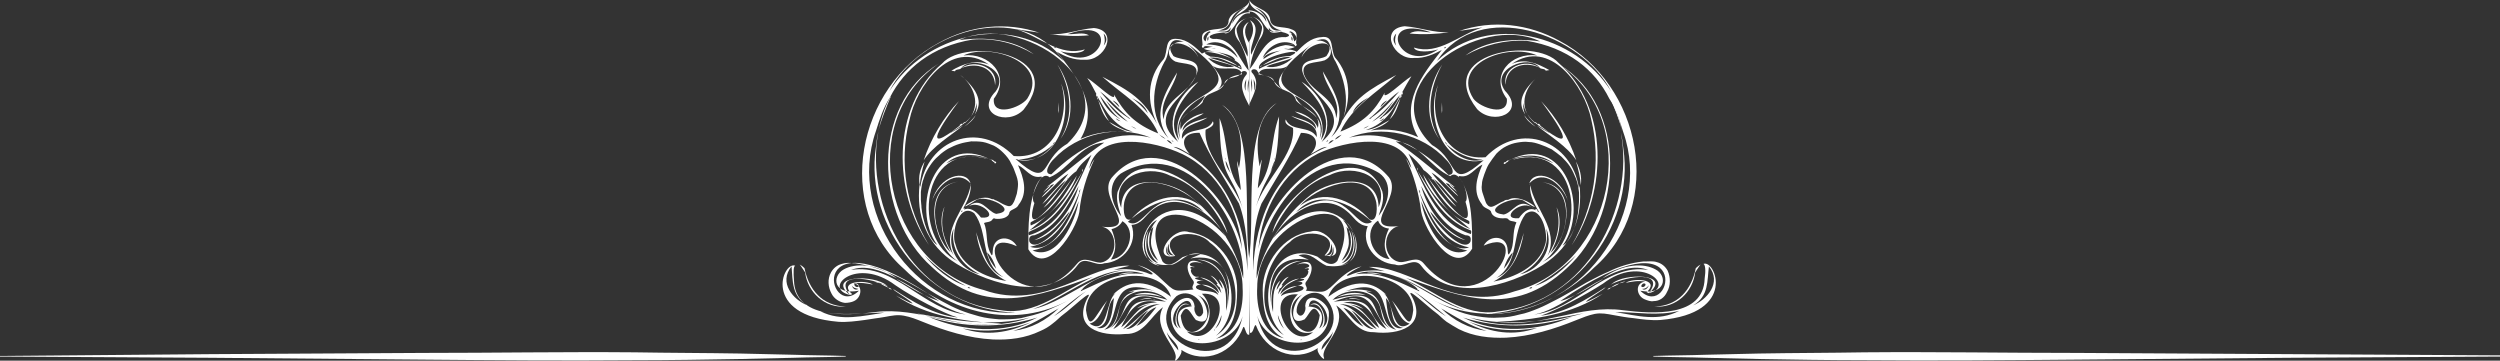 <?xml version="1.0" encoding="UTF-8"?> <svg xmlns="http://www.w3.org/2000/svg" viewBox="0 0 402 58" fill="none"><rect x="0" y="0" width="402" height="58" fill="#333333" stroke="none"/><g clip-path="url(#clip0_153_303)"><path d="M136.001 49.294C132.194 49.196 130.047 46.55 129.363 43.119C129.07 42.825 128.778 42.629 128.582 42.531C128.777 42.727 129.07 43.217 129.461 43.806C129.851 46.942 132.584 49.589 136.001 49.295V49.294Z" fill="white"></path><path d="M149.815 32.441C150.596 29.892 153.817 26.952 156.062 29.5C155.379 27.148 150.986 28.128 149.815 32.441Z" fill="white"></path><path d="M144.232 44.886L144.33 44.983C145.697 45.768 147.161 46.748 148.626 47.434C147.161 46.552 145.697 45.572 144.232 44.886Z" fill="white"></path><path d="M179.833 44.191C180.712 43.996 181.492 43.996 182.371 43.897C181.59 43.702 180.418 43.897 179.833 44.191Z" fill="white"></path><path d="M186.983 47.826C185.617 47.041 183.762 46.846 182.395 47.434C183.957 47.237 185.519 47.336 186.983 47.826Z" fill="white"></path><path d="M146.242 19.302C147.316 14.009 152.782 6.071 159.03 10.384C156.882 9.501 154.833 10.286 152.977 11.364C153.172 11.364 153.368 11.462 153.563 11.462C153.661 11.07 154.345 11.266 154.539 10.972C157.077 9.894 159.909 10.874 160.006 13.716C160.592 10.873 156.785 9.403 154.539 10.972C156.297 8.718 162.642 11.167 160.104 14.696C156.687 18.224 161.959 20.38 164.594 17.636C171.818 8.521 155.223 5.973 151.513 10.188C143.216 17.245 143.607 30.967 149.366 39.395C145.754 33.416 144.484 26.163 146.242 19.302ZM165.18 15.872C164.106 17.342 159.518 18.91 159.81 15.872C162.642 12.148 159.029 8.423 154.929 8.914C159.322 6.855 168.888 10.089 165.179 15.872H165.18Z" fill="white"></path><path d="M141.548 45.571C141.254 45.375 140.962 45.276 140.571 45.276C140.864 45.374 141.157 45.473 141.548 45.571C141.938 45.865 142.427 46.061 142.817 46.257C143.012 46.452 143.208 46.551 143.403 46.551C143.208 46.355 143.012 46.257 142.817 46.257C142.524 45.864 142.036 45.669 141.548 45.571Z" fill="white"></path><path d="M200.987 42.139C199.718 35.767 202.159 20.282 196.497 16.851C199.718 19.302 199.913 23.32 199.23 27.044C198.351 23.516 199.523 29.397 199.523 30.573C196.887 27.044 197.571 22.83 196.106 19.007C196.203 29.396 197.864 26.946 199.815 33.513C198.448 29.2 193.47 25.182 193.86 20.869C194.348 20.575 195.422 20.281 195.031 19.497C194.153 21.457 191.126 20.379 190.053 22.339C189.858 19.987 192.591 19.987 194.153 18.909C192.688 19.399 190.931 19.693 190.15 21.065C190.248 19.399 192.493 19.006 193.567 18.222C192.2 18.418 190.346 19.497 189.858 20.868C189.272 18.32 192.201 17.83 193.372 16.457C193.763 14.595 196.301 15.085 196.887 13.419C197.18 12.243 198.839 12.733 199.522 11.851C199.717 11.066 200.987 11.459 200.304 12.145C199.034 13.713 200.108 15.478 200.889 17.046C200.889 17.046 200.889 9.891 200.889 6.951C200.107 5.775 199.913 4.598 200.792 3.52C198.644 4.795 200.986 7.244 200.596 9.107C200.108 8.029 198.839 6.068 198.839 4.598C199.23 3.716 199.815 3.128 200.498 2.932C199.034 3.325 197.667 4.795 199.327 6.755C200.108 8.225 200.597 9.696 200.792 11.362C199.23 9.597 198.351 5.971 195.032 6.265C193.274 5.775 196.399 4.99 197.082 5.383C198.644 5.187 199.035 1.854 200.987 2.149C200.987 2.051 200.987 1.953 200.987 1.953C199.816 1.953 198.644 2.541 198.156 3.816C198.254 1.953 200.889 2.051 200.889 0.287C200.206 1.66 198.058 1.66 197.57 3.228C197.57 5.09 195.422 4.404 194.153 4.992C192.883 5.385 193.371 6.267 193.371 7.246C193.176 7.442 193.274 7.638 193.469 7.736C193.663 7.344 193.762 7.344 195.03 7.541C194.542 7.541 194.054 7.736 193.566 7.835C194.64 8.423 198.447 8.423 198.642 9.795C197.178 8.815 194.933 7.639 193.273 8.62C192.199 7.542 190.929 6.366 189.368 6.267C187.123 5.973 187.903 8.227 187.123 9.501C184.39 12.539 184.39 16.459 186.049 19.89C183.804 15.969 181.852 14.695 177.264 12.343C180.387 15.185 184.487 17.341 186.245 21.458C182.536 19.988 180.778 18.125 179.119 15.185C179.607 16.754 176.287 13.421 174.823 12.539C175.409 13.324 175.799 14.205 176.287 15.088C176.19 15.283 176.287 15.48 176.385 15.578C176.385 15.773 176.482 15.97 176.58 16.068C176.97 17.244 177.361 18.616 178.337 19.498C177.654 18.42 177.166 17.146 176.58 16.068C176.58 15.872 176.482 15.676 176.385 15.578V15.382C177.752 17.833 179.118 20.283 182.144 21.164C180.777 21.164 179.508 20.184 178.337 19.596C179.215 20.479 180.289 20.772 181.363 21.262C178.727 20.968 176.189 21.262 173.748 22.34C176.872 17.047 173.163 12.343 169.941 8.325C171.112 9.011 172.674 9.698 174.334 9.6C177.654 9.894 179.996 4.895 175.896 4.503C173.455 4.699 171.21 5.679 168.769 5.483C170.82 5.778 172.967 5.876 175.115 5.679C174.139 5.091 172.87 5.581 171.698 5.483C180.777 2.249 176.872 12.442 170.527 8.227C171.601 8.62 174.042 8.717 174.432 7.933C170.527 9.207 167.209 5.875 163.401 4.699C164.768 4.895 166.036 5.091 167.306 5.287C167.209 5.287 167.209 5.287 167.209 5.287C161.742 3.424 155.982 4.111 151.004 6.855C137.825 13.912 133.92 33.22 145.44 43.315C152.565 50.371 163.206 53.213 172.285 48.019C170.918 48.803 169.453 49.489 167.989 50.077C166.72 50.567 165.451 50.861 164.181 51.155C163.01 51.35 161.838 51.35 160.667 51.35C159.594 51.253 158.52 51.155 157.446 50.861C156.372 50.566 155.396 50.273 154.42 49.88C153.444 49.488 152.467 48.998 151.589 48.508C150.709 48.018 149.733 47.528 148.757 46.94C147.781 46.352 146.902 45.862 146.024 45.372C145.145 44.882 144.169 44.392 143.193 43.999C141.435 43.215 139.483 42.627 137.531 42.333C137.434 42.333 137.336 42.333 137.238 42.333C136.652 42.236 135.968 42.236 135.382 42.431C134.601 42.627 134.016 43.117 133.625 43.803C133.039 44.882 133.137 46.156 133.722 47.234C134.113 48.019 134.992 48.607 135.87 48.705C136.358 48.705 136.944 48.607 137.334 48.41C138.604 47.822 138.798 45.764 137.237 45.567C138.31 45.372 139.287 45.567 140.36 45.763C139.287 44.978 134.893 45.175 136.846 47.136C137.237 47.331 136.944 47.331 136.651 47.43C133.918 43.803 139.97 44.587 142.801 46.057L142.508 45.862C140.75 44.196 132.746 44.196 136.65 47.43C132.16 46.352 137.724 41.157 143.971 45.862C146.803 47.822 151.878 50.468 154.026 51.056C150.024 50.566 146.803 48.508 143.582 46.45C143.679 46.547 143.776 46.645 143.875 46.744C146.706 48.607 148.463 49.88 144.07 47.529C148.951 50.861 155.198 51.743 161.056 52.037C154.125 53.115 147.682 49.293 140.751 50.175C136.163 50.763 127.866 51.35 127.67 45.078C127.573 43.803 127.573 42.824 127.865 42.725C125.912 41.941 122.3 50.664 134.795 51.743C136.162 51.841 137.626 51.645 139.091 51.449C140.165 51.253 141.238 51.154 142.312 50.958C143.386 50.763 144.264 50.566 145.338 50.763C146.412 50.958 147.388 51.35 148.364 51.743C151.976 53.213 155.783 54.389 159.688 54.586C162.323 54.684 164.862 54.39 167.302 53.213C167.985 52.919 168.669 52.527 169.255 52.037C169.938 51.547 170.426 50.959 171.11 50.469C171.989 49.881 176.186 45.863 174.819 48.019C172.476 52.723 176.869 54.096 180.969 53.703C183.995 53.801 184.972 50.861 187.022 49.39C185.069 52.919 189.755 56.055 188.974 57.819C188.779 58.505 190.244 56.936 189.951 56.251C193.758 58.799 198.444 56.643 199.908 52.624C200.201 52.232 200.299 54.094 200.884 53.8L200.982 42.135L200.987 42.139ZM196.985 25.378C197.082 25.477 196.985 25.574 196.985 25.771C196.985 25.575 196.985 25.477 196.985 25.378ZM197.082 25.869C197.473 26.456 197.571 27.339 197.961 27.927C197.473 27.339 197.082 26.555 197.082 25.869ZM200.304 14.598C200.01 14.01 200.108 13.323 200.401 12.735C200.401 13.323 200.206 14.009 200.304 14.598ZM200.792 12.735C200.889 13.421 200.694 14.107 200.694 14.891C200.596 14.107 200.597 13.421 200.792 12.735ZM182.048 15.773C183.122 16.361 184.099 16.949 184.587 18.224C183.806 17.244 182.927 16.459 182.048 15.773ZM177.46 7.345C177.754 6.659 177.655 6.07 177.46 5.385C178.046 5.973 178.046 6.659 177.46 7.345ZM137.632 45.569C138.023 45.569 138.315 46.157 137.827 46.157C137.436 46.157 137.144 45.569 137.632 45.569ZM136.949 45.864C137.144 46.256 137.535 46.354 138.023 46.452C137.535 46.745 137.144 46.452 136.949 45.864ZM136.851 43.413C138.999 42.531 141.636 43.413 144.27 44.786C140.756 42.237 137.436 42.335 135.679 43.315C133.727 44.393 133.922 47.529 138.12 46.746C132.946 51.843 129.042 33.122 151.006 48.412C150.127 48.117 149.346 47.824 148.662 47.432C151.006 48.902 153.348 50.176 155.3 50.568C148.564 49.882 143.781 42.237 136.85 43.413H136.851ZM127.285 42.825C127.48 45.178 127.285 47.628 129.823 49.098C127.578 48.215 125.137 45.471 127.285 42.825ZM131.97 50.078C135.387 50.862 138.901 50.273 142.22 50.273C138.803 50.764 135.29 51.744 131.97 50.078ZM189.761 22.242C188.492 19.302 191.226 16.656 193.764 15.381C192.495 18.322 188.785 17.832 189.761 22.242ZM199.719 11.951C196.79 12.344 197.669 13.226 195.814 14.402C197.278 13.127 195.814 11.756 195.032 10.579C196.301 11.657 199.327 10.187 199.718 11.951H199.719ZM194.252 9.305C195.619 9.893 197.083 10.09 198.449 10.678C197.082 11.07 195.13 10.384 194.252 9.305ZM200.304 1.17C196.985 3.131 198.743 5.189 196.008 4.895C198.644 4.307 197.082 2.346 200.304 1.17ZM197.864 4.404C197.961 5.679 196.399 5.09 195.619 5.09C196.497 4.992 197.473 5.385 197.864 4.404ZM194.642 5.189C194.447 5.287 194.348 5.385 194.251 5.483C194.251 5.483 194.251 5.483 194.348 5.483C194.055 5.778 194.055 5.876 193.86 6.659C192.786 5.973 194.641 4.601 194.641 5.189H194.642ZM194.154 6.561C194.154 6.267 194.056 6.071 194.348 5.876C194.251 6.071 194.446 6.366 194.154 6.561ZM194.739 7.737H195.52C195.227 7.835 195.032 7.737 194.739 7.737ZM193.958 7.149C195.91 6.071 198.351 7.639 199.034 9.305C197.667 7.737 196.007 7.149 193.958 7.149ZM199.619 11.168C197.96 10.286 196.3 9.795 194.543 9.305C196.007 9.011 197.667 10.09 199.034 10.58C199.131 10.776 199.327 10.874 199.522 10.874C199.424 10.679 199.229 10.58 199.034 10.58C197.764 9.698 196.202 9.11 194.641 9.11C190.93 7.345 200.107 9.012 199.619 11.168H199.619ZM189.565 22.537C187.32 19.106 190.346 15.579 192.688 13.128C189.662 14.991 187.124 19.597 189.467 22.831C183.903 18.028 191.517 15.481 192.591 11.364C192.786 9.306 189.955 9.796 188.685 9.012C186.636 6.071 191.418 6.464 192.688 9.207C192.298 8.227 191.614 7.639 190.833 6.954C204.109 16.755 187.025 13.226 189.564 22.537H189.565ZM188.393 22.537C188.588 22.635 188.588 22.733 188.784 22.831C188.492 22.733 188.492 22.733 188.393 22.537ZM188.491 23.125C188.1 23.027 187.905 22.83 187.612 22.537C188.1 22.537 188.295 22.929 188.491 23.125ZM187.221 9.991C188.295 8.521 187.514 5.482 190.345 6.757C188.295 6.365 186.928 8.815 188.978 9.893C190.345 10.383 192.981 9.991 192.298 12.147C191.321 14.891 187.319 15.871 187.124 19.204C186.245 16.361 188.783 14.205 189.271 11.657C187.221 15.088 185.171 18.518 187.904 22.242C184.682 18.812 185.17 13.813 187.22 9.991H187.221ZM187.416 22.34C186.928 22.145 186.635 21.85 186.342 21.556C186.636 21.85 187.025 21.948 187.416 22.34ZM190.15 24.791C196.007 27.634 199.229 34.004 199.717 40.081C198.35 31.75 186.441 19.498 178.729 28.613C176.288 31.848 183.708 37.141 177.167 36.454C179.9 36.944 179.9 41.747 176.972 42.236C175.703 42.236 174.239 41.06 173.165 42.432C163.891 53.508 154.715 35.669 163.5 39.589C162.621 37.923 160.083 37.825 159.693 39.884C159.595 40.178 159.693 41.648 159.302 40.766C158.423 39.198 158.911 37.433 158.228 35.865C158.619 35.669 159.302 35.767 159.595 35.277C159.693 35.082 159.888 35.082 160.083 35.179C160.865 35.277 162.231 35.082 162.328 34.102C162.621 33.611 163.5 33.611 163.793 32.926C165.355 30.965 164.574 28.515 163.695 26.555C164.965 27.142 165.745 28.71 167.307 28.417C167.795 28.319 167.307 28.809 167.209 28.907C165.257 32.043 165.355 36.552 165.355 40.081C168.186 44.785 173.066 37.042 173.554 34.102C173.848 31.063 174.726 28.319 175.995 25.574C175.604 26.064 175.41 26.652 175.116 27.142C176.482 20.87 185.659 22.634 190.149 24.791H190.15ZM181.853 35.277C180.486 35.767 180.583 32.925 180.876 32.141C182.536 26.848 190.638 30.181 193.079 33.121C189.271 30.181 184.586 32.141 181.853 35.277ZM193.567 34.102C185.464 28.417 184.196 37.532 181.364 35.669C184.781 32.631 189.955 30.182 193.567 34.102ZM178.631 41.746C179.705 40.081 179.413 38.512 178.729 36.846C179.51 36.65 180.096 36.258 180.487 35.571C182.926 37.041 181.463 41.452 178.631 41.745V41.746ZM152.177 26.26C151.298 26.652 151.494 26.946 152.177 26.26C154.129 24.495 157.058 24.692 159.4 25.672C159.498 25.868 159.694 25.966 159.791 26.064C159.888 26.064 159.888 26.064 159.888 26.064C159.888 26.26 159.888 26.26 160.083 26.26C160.377 26.162 159.986 25.868 159.888 25.965C159.888 25.868 159.498 25.573 159.303 25.671C150.42 21.065 146.319 33.414 150.712 39.393C149.345 38.608 148.369 35.374 148.174 33.414C148.174 32.924 148.077 32.532 148.077 32.139C148.077 31.747 148.077 31.257 148.077 30.864C148.174 30.08 148.272 29.297 148.565 28.611C148.76 27.925 149.15 27.238 149.541 26.651C149.932 26.062 150.322 25.573 150.908 25.082C151.396 24.592 151.982 24.2 152.47 23.906C153.055 23.612 153.641 23.319 154.325 23.122C154.911 22.926 155.595 22.828 156.18 22.73C156.766 22.73 157.45 22.73 158.035 22.828C158.621 22.925 159.305 23.22 159.793 23.415C160.379 23.71 160.867 24.101 161.355 24.591C161.843 25.081 162.331 25.669 162.624 26.356C162.917 26.846 163.113 27.336 163.307 27.924C163.502 28.414 163.698 29.002 163.698 29.59C163.698 30.08 163.601 30.668 163.503 31.158C163.406 31.453 163.308 31.746 163.21 32.041C163.113 32.335 163.015 32.531 162.819 32.825C162.526 33.217 162.233 33.217 161.745 33.021C161.16 32.825 160.672 32.433 160.184 32.236C160.086 32.236 159.891 32.138 159.793 32.041C159.696 32.041 159.5 32.041 159.305 31.942C157.06 30.962 152.862 34.883 156.864 32.237C158.426 31.061 164.088 33.903 160.184 34.393C158.719 34.001 157.743 31.453 155.693 33.217C157.548 31.943 160.965 35.276 157.743 34.982C156.864 33.806 155.888 33.316 155.01 33.707C155.107 33.609 155.107 33.609 155.107 33.512C154.912 33.414 154.619 33.707 154.717 33.904H154.814C154.717 34.002 154.619 34.099 154.521 34.099C155.791 32.139 156.18 30.669 156.083 29.689C155.595 33.413 151.202 36.843 153.35 41.058C151.69 38.607 151.006 36.059 151.885 33.217C151.006 35.08 151.3 37.922 152.862 40.568C149.835 37.824 148.762 29.982 154.131 29.199C147.884 29.983 150.129 39.587 154.034 42.038C146.517 38.412 147.981 22.435 158.817 25.573C156.669 24.79 154.131 25.181 152.179 26.259L152.177 26.26ZM153.348 36.748C152.762 39.981 154.715 42.727 157.545 44.098C154.323 43.411 151.981 39.785 153.348 36.748ZM153.64 39.296C152.859 37.531 154.226 32.434 156.667 34.297C159.01 37.433 157.545 42.236 161.352 44.588C158.52 43.412 157.838 39.884 156.959 37.336C157.447 40.472 158.716 43.707 161.84 45.176C158.522 44.686 154.519 42.824 153.64 39.295V39.296ZM158.716 40.571C159.498 41.355 159.887 42.236 160.181 43.217C159.497 42.432 159.009 41.648 158.716 40.571ZM168.673 29.887L168.868 29.79C168.477 30.182 167.989 30.574 167.697 31.064C168.088 30.574 168.77 30.279 168.966 29.79C170.528 29.005 167.893 30.965 167.502 31.75C169.064 30.574 170.137 28.907 171.798 27.927C170.626 29.692 168.869 31.063 167.6 32.828C168.967 31.75 170.041 29.887 171.408 29.005C170.334 30.573 168.967 31.945 167.796 33.416C169.846 31.945 171.213 28.712 173.068 27.535C173.654 26.456 174.532 25.77 175.509 24.889C173.166 29.593 171.213 36.16 165.454 37.825C165.356 37.336 165.356 37.336 165.747 37.14C169.945 35.474 172.19 31.358 174.044 27.633C174.044 27.535 174.142 27.338 174.142 27.142C173.947 27.437 173.947 27.437 174.044 27.633C171.897 31.063 169.847 35.375 165.551 37.041C168.284 34.688 171.798 32.14 173.166 28.221C171.213 31.259 169.358 34.787 165.747 36.258C165.65 35.767 165.65 35.767 166.04 35.572C168.872 34.102 170.824 31.259 172.386 28.71C170.922 30.769 164.284 39.589 166.333 32.631C165.455 31.945 167.213 27.142 168.774 28.515C171.898 27.24 173.753 23.124 177.56 22.928C174.339 25.084 171.41 27.731 168.286 30.083C167.894 30.279 168.48 29.986 168.675 29.887H168.673ZM171.797 28.515C171.699 28.613 171.602 28.71 171.602 28.809C171.505 28.712 171.699 28.613 171.797 28.515ZM165.647 39.688C170.137 38.806 171.993 34.592 173.554 30.965C173.456 30.77 173.554 30.671 173.748 30.377C172.968 33.71 169.746 41.06 165.646 39.688H165.647ZM173.456 32.338C172.968 35.474 170.039 42.041 166.037 40.276C170.235 39.492 172.09 35.767 173.456 32.338ZM171.992 34.004C171.504 35.669 166.818 40.865 165.548 38.904C165.353 38.219 165.646 37.827 166.33 37.827C169.942 36.552 171.797 32.925 173.456 29.888C172.48 33.514 169.942 37.043 166.33 38.611C169.064 38.023 170.723 35.377 171.992 34.005V34.004ZM179.997 17.244L178.923 16.166C179.314 16.264 179.899 16.754 179.997 17.244ZM179.411 19.007L180.192 19.498C179.802 19.4 179.607 19.302 179.411 19.007ZM179.704 18.91C178.337 18.027 177.459 16.754 176.873 15.381C177.947 16.656 178.826 18.224 180.192 19.204C179.998 19.106 179.802 19.007 179.704 18.91ZM177.849 16.165C178.923 17.341 180.094 18.517 181.363 19.595C179.802 18.713 178.728 17.537 177.849 16.165ZM181.363 18.91C179.606 17.832 178.24 16.264 176.873 14.695C178.631 15.97 179.997 17.832 181.754 19.106C181.56 19.106 181.462 19.008 181.363 18.911V18.91ZM181.852 20.282C182.145 20.38 182.437 20.478 182.731 20.772C182.437 20.576 182.145 20.478 181.852 20.282ZM185.073 22.145C178.727 20.576 173.261 23.909 169.063 28.026C167.599 28.026 168.868 26.065 169.453 25.575C173.261 21.459 179.802 19.989 185.073 22.145ZM169.844 7.737C169.649 7.737 169.551 7.639 169.453 7.542C169.649 7.542 169.747 7.639 169.844 7.737ZM171.015 9.795C162.62 1.857 148.661 5.581 142.999 14.696C147.684 5.386 164.084 -0.397 171.015 9.795ZM166.134 49.685C171.796 47.725 176.97 42.335 183.315 43.609C181.851 43.217 180.484 43.217 179.118 43.413C179.997 43.119 180.875 42.923 181.656 42.727C175.31 42.433 167.892 50.078 158.227 46.648C142.316 42.532 137.434 19.402 151.004 10.189C139.875 16.951 140.656 34.789 149.833 42.924C158.52 51.059 166.916 47.628 175.799 44.492C171.015 46.648 166.428 50.863 160.961 49.883C146.612 48.315 138.997 33.221 141.242 21.166C141.047 21.951 140.949 22.734 140.851 23.617C138.899 36.554 149.442 49.883 163.304 50.276C148.075 50.961 135.97 34.986 140.851 21.068C141.437 19.206 142.023 17.344 143.096 15.677C145.44 11.071 149.832 7.445 156.372 6.367C159.887 6.072 163.303 6.955 166.232 8.719C162.912 6.269 158.226 5.877 154.224 6.465C164.083 1.761 181.46 13.718 171.6 23.128C167.012 25.774 169.159 30.674 163.303 25.578C170.038 27.048 172.674 18.325 170.624 13.425C172.283 18.619 169.452 25.676 163.01 25.088C157.347 19.306 149.148 22.442 147.976 30.087C147.976 29.891 147.878 29.792 147.878 29.596C147.292 34.498 148.855 39.398 153.833 42.436C159.398 45.867 168.867 48.611 173.358 42.534C174.431 41.063 176.189 42.926 177.555 42.338C180.679 42.142 183.022 39.104 181.948 36.163C183.607 36.066 184.193 34.595 185.365 33.713C189.562 30.38 195.03 34.399 197.177 38.124C186.145 25.677 178.141 44.005 188.586 42.535C190.148 41.947 191.125 40.281 193.077 40.869C187.219 43.417 199.13 37.145 197.47 49.102C197.861 45.867 196.299 41.653 192.491 41.751C196.591 42.143 198.056 46.455 197.177 49.984C197.079 48.219 197.47 46.26 196.006 44.887C196.201 45.377 196.591 45.867 196.591 46.455C196.103 45.671 195.518 44.593 194.639 44.299C195.127 44.691 195.518 45.084 195.81 45.672C195.713 45.672 195.713 45.672 195.615 45.672C195.81 45.867 195.81 46.064 196.103 46.162C196.201 46.456 196.298 46.75 196.397 47.142C195.615 45.867 194.541 44.789 192.98 44.594C194.151 45.084 195.811 45.77 196.006 47.142C195.224 46.358 194.444 45.77 193.273 45.77C194.151 46.162 195.616 46.455 195.908 47.435C194.932 46.553 193.565 47.043 192.491 46.455C191.906 45.965 192.882 45.671 193.273 45.77C191.906 45.574 192.394 44.985 193.566 45.182C190.442 44.594 193.663 44.594 192.59 44.496C191.808 44.691 191.125 43.32 191.711 43.221C191.418 43.319 191.223 42.927 191.613 42.927C191.808 42.927 192.004 43.025 192.101 42.927C190.442 42.731 191.711 41.652 193.469 42.437C190.637 40.869 190.345 43.221 191.907 45.181C192.2 45.671 191.418 46.063 191.907 46.553C188.587 46.847 189.075 47.043 186.635 44.788C185.464 43.612 184.194 42.926 182.925 42.633C184.292 43.123 186.147 44.298 184.976 44.103C178.337 41.163 172.48 48.318 166.135 49.69L166.134 49.685ZM156.079 46.353C155.884 46.353 155.688 46.353 155.591 46.255C155.786 46.059 155.884 46.255 156.079 46.353ZM155.298 45.961C152.76 45.176 150.221 43.02 148.66 41.059C150.612 43.02 152.76 44.686 155.298 45.961ZM163.595 25.672C165.84 25.574 167.792 24.692 169.354 23.222C169.354 23.026 169.452 22.927 169.648 22.829C168.476 24.692 166.036 26.358 163.595 25.672ZM195.224 53.115C195.712 52.429 196.2 51.547 196.394 50.665C196.492 51.35 196.004 52.429 195.321 52.919C195.418 53.017 195.321 53.213 195.224 53.115ZM190.83 53.311C194.735 54.291 195.516 49.39 193.271 47.234C199.127 46.842 194.833 56.742 190.83 53.311ZM192.88 54.586C192.783 54.684 192.685 54.586 192.685 54.586C192.685 54.488 192.88 54.586 192.88 54.586ZM191.611 49.292C189.756 49.292 188.779 50.567 189.853 52.821C188.291 51.743 189.658 47.724 191.611 49.292ZM189.463 52.821C186.828 51.056 191.318 46.352 191.611 49.39C189.854 47.332 188.194 51.449 189.463 52.821ZM189.854 50.763C190.83 48.41 191.416 50.468 192.294 51.449C195.224 52.821 194.15 48.312 192.588 47.43C197.566 49.782 190.635 57.328 189.854 50.763ZM187.901 39.197C187.999 39.883 187.901 40.667 188.78 41.059C187.609 41.157 187.609 39.981 187.901 39.197ZM188.195 41.157C187.512 40.962 187.413 40.569 187.609 39.589C187.707 40.275 187.609 40.765 188.195 41.157ZM188.976 41.157C185.755 37.629 192.296 36.453 194.541 39.002C199.031 42.236 200.593 50.763 195.517 53.997C200.495 49.782 197.762 38.315 190.147 41.353C189.268 42.039 187.902 43.216 186.926 42.039C181.069 28.905 199.811 34.688 199.811 46.253C200.006 49.389 199.129 53.603 195.516 54.486C198.542 53.016 198.933 49.585 198.933 46.645C199.03 42.529 195.613 37.825 191.221 37.334C188.389 36.257 184.875 42.039 188.976 41.157ZM186.242 41.942C184.583 40.766 184.583 38.708 185.071 36.943L185.462 36.453C184.974 38.904 184.681 39.394 186.243 41.942H186.242ZM185.071 36.943C183.997 38.609 184.68 41.059 186.242 42.334C183.997 41.648 184.095 38.806 184.68 37.041C183.607 39.002 183.997 41.844 186.438 42.725C182.923 42.236 183.412 36.649 186.047 35.375C185.656 35.865 185.266 36.355 185.071 36.943ZM147.292 50.37C153.442 51.546 159.398 52.624 165.645 51.056C159.593 53.212 153.248 51.938 147.292 50.37ZM166.817 51.056C161.447 53.8 154.81 53.31 149.344 50.958C155.103 52.723 161.058 52.821 166.817 51.056ZM154.81 52.82C158.617 53.506 162.228 53.114 165.743 51.84C162.228 53.507 158.616 54.094 154.81 52.82ZM162.912 53.212C165.548 52.428 167.891 50.958 170.233 49.586C168.183 51.546 165.84 52.82 162.912 53.212ZM169.452 50.859C171.112 49.487 172.772 48.017 174.626 46.841C172.869 48.115 171.405 49.684 169.452 50.859ZM173.748 46.841C173.748 46.841 173.846 46.743 173.846 46.645C173.943 46.547 174.041 46.547 174.139 46.45H174.042C175.897 44.489 181.07 42.824 183.999 44.097C180.289 43.509 176.97 45.371 173.749 46.841H173.748ZM174.627 49.879C174.725 43.803 186.635 42.234 188.294 47.723C183.803 44.293 180.875 45.469 178.923 47.429C179.02 47.331 179.216 47.233 179.411 47.135C177.752 48.212 178.24 54.093 175.214 52.035C176.775 51.643 177.166 49.782 178.045 48.311C175.995 50.859 175.214 53.605 174.628 49.879H174.627ZM176.384 52.722C178.727 52.232 177.654 49.291 179.117 47.919C178.922 49.389 178.825 53.31 176.384 52.722ZM185.755 46.841C184.291 46.351 182.923 46.449 181.459 46.939C181.752 46.939 182.826 46.645 182.045 47.037C179.018 47.919 180.58 52.428 177.554 53.016C180.483 51.153 177.847 43.998 185.754 46.84L185.755 46.841ZM179.996 49.585C180.777 46.252 185.56 46.056 187.708 48.212C178.825 45.664 182.435 50.663 178.238 52.917C179.507 52.231 179.702 50.858 179.996 49.584V49.585ZM182.827 49.585C183.51 49.291 184.194 48.997 184.975 48.899C182.73 49.389 181.948 51.545 180.289 52.623C181.363 50.271 182.924 47.722 186.048 48.605C184.877 48.703 183.705 48.899 182.827 49.585ZM182.73 52.428C183.706 51.35 184.389 49.879 185.951 49.389C184.975 50.565 184.194 51.84 182.73 52.428ZM181.07 52.918C182.535 52.133 183.218 50.664 184.682 49.879C183.803 50.762 182.73 52.918 181.07 52.918ZM180.582 52.918C182.144 51.055 183.706 48.899 186.537 48.899C183.999 49.389 182.828 51.84 180.582 52.918ZM179.02 52.918C181.656 49.194 181.461 46.056 187.513 48.507C179.802 47.527 183.023 50.761 179.02 52.918ZM187.611 53.408C188.099 54.486 189.466 55.172 189.466 56.348C188.685 55.368 187.904 54.486 187.611 53.408ZM189.173 47.626C191.125 46.253 193.566 48.214 193.469 50.272C192.883 51.742 191.809 50.272 192.101 49.291C191.808 46.547 188.49 48.409 188.294 50.272C187.903 57.034 198.251 56.446 199.813 50.859C197.47 61.934 182.632 54.191 189.173 47.624V47.626ZM199.911 44.783C198.641 39.589 195.42 34.59 191.125 31.356C187.806 28.905 180.387 27.631 180.29 33.414C178.337 28.611 184.195 26.259 188.099 28.22C192.59 29.788 195.42 33.513 197.373 37.53C195.908 31.258 183.218 21.653 179.703 30.866C179.41 32.238 179.898 33.512 180.289 34.786C178.727 32.924 177.848 29.69 180.191 27.925C190.735 21.555 200.302 35.571 199.911 44.784V44.783ZM188.685 23.613C189.564 23.613 190.54 24.398 191.32 24.789C189.661 23.024 190.246 21.26 192.882 21.358C194.541 25.181 197.079 29.003 199.228 32.727C200.497 36.158 200.595 39.882 200.595 43.508C200.107 35.275 196.886 27.042 188.685 23.612L188.685 23.613Z" fill="white"></path><path d="M183.219 48.221C183.902 48.123 184.586 47.926 185.269 48.123H185.854C185.561 48.025 185.464 48.123 185.269 48.123C184.78 47.731 183.804 48.025 183.219 48.221Z" fill="white"></path><path d="M147.9 29.792C147.997 28.517 148.291 27.243 148.681 25.969C147.998 27.047 147.607 28.321 147.9 29.792Z" fill="white"></path><path d="M143.067 15.776C142.188 17.442 141.602 19.304 141.212 21.167C141.7 19.207 142.482 17.344 143.262 15.482C143.165 15.58 143.067 15.678 143.067 15.777V15.776Z" fill="white"></path><path d="M155.031 20.377C155.813 19.887 156.496 19.299 156.886 18.515C156.398 19.2 155.813 19.789 155.031 20.377Z" fill="white"></path><path d="M155.172 19.788C155.172 19.69 155.27 19.69 155.27 19.592C155.075 19.592 154.684 19.886 154.879 19.984H154.781C154.879 19.789 154.391 19.886 154.293 20.18C154.391 20.18 154.391 20.082 154.488 20.082C147.654 25.473 151.657 19.69 154.195 16.259C151.754 18.807 149.704 22.238 148.533 25.767C149.998 23.513 152.829 21.846 154.879 20.18C154.097 20.67 153.317 21.16 152.634 21.454C152.732 21.357 152.927 21.16 153.122 21.16C154.88 20.082 156.832 18.71 157.027 16.554C157.125 17.239 157.027 17.828 156.734 18.416C157.808 16.848 157.71 15.083 155.075 12.634C157.222 14.79 157.516 17.828 155.172 19.789V19.788Z" fill="white"></path><path d="M170.528 22.34C173.066 18.811 172.383 13.812 170.04 10.383C172.188 14.107 172.774 18.616 170.528 22.34Z" fill="white"></path><path d="M170.175 18.224C170.273 17.636 170.175 17.048 170.175 16.459C170.175 17.047 170.077 17.635 170.175 18.224Z" fill="white"></path><path d="M157.227 51.157C157.325 51.157 157.325 51.157 157.423 51.157C157.325 51.255 157.227 51.157 157.227 51.157Z" fill="white"></path><path d="M154.391 12.049C154.684 12.245 154.879 12.441 155.074 12.637L154.391 12.049Z" fill="white"></path><path d="M154.306 16.355L154.208 16.453L154.306 16.355Z" fill="white"></path><path d="M155.398 33.615C155.495 33.517 155.593 33.419 155.789 33.32L155.398 33.615Z" fill="white"></path><path d="M156.038 29.495C156.038 29.593 156.038 29.593 156.136 29.691C156.038 29.691 156.038 29.691 156.038 29.495Z" fill="white"></path><path d="M200.607 2.935C200.705 2.935 200.901 2.837 201.095 2.837L200.607 2.935Z" fill="white"></path><path d="M161.529 27.14L162.018 27.631L161.529 27.14Z" fill="white"></path><path d="M266.045 49.294C269.853 49.196 272 46.55 272.685 43.119C272.978 42.825 273.27 42.629 273.465 42.531C273.27 42.727 272.978 43.217 272.587 43.806C272.195 46.942 269.56 49.589 266.045 49.295V49.294Z" fill="white"></path><path d="M252.16 32.441C251.377 29.892 248.255 26.952 245.912 29.5C246.595 27.148 250.988 28.128 252.16 32.441Z" fill="white"></path><path d="M257.717 44.886L257.62 44.983C256.158 45.768 254.79 46.748 253.325 47.434C254.79 46.552 256.255 45.572 257.717 44.886Z" fill="white"></path><path d="M222.275 44.202C221.397 44.007 220.616 44.007 219.737 43.908C220.42 43.712 221.593 43.908 222.275 44.202Z" fill="white"></path><path d="M214.978 47.826C216.345 47.041 218.2 46.846 219.566 47.434C218.005 47.237 216.443 47.336 214.978 47.826Z" fill="white"></path><path d="M252.748 39.401C258.41 30.873 258.8 17.25 250.6 10.096C246.891 5.882 230.393 8.43 237.519 17.544C240.155 20.288 245.425 18.132 242.01 14.603C239.471 11.075 245.915 8.625 247.574 10.879C245.329 9.311 241.522 10.781 242.107 13.623C242.107 10.781 245.036 9.703 247.574 10.879C247.769 11.174 248.453 10.977 248.55 11.369C248.745 11.369 248.941 11.272 249.136 11.272C247.183 10.194 245.231 9.311 243.083 10.291C249.233 5.978 254.798 13.918 255.87 19.21C257.53 26.169 256.262 33.422 252.748 39.401ZM247.183 8.919C242.986 8.331 239.471 12.153 242.302 15.877C242.595 18.916 238.006 17.347 236.932 15.877C233.223 10.095 242.691 6.861 247.182 8.919H247.183Z" fill="white"></path><path d="M260.402 45.571C260.695 45.375 260.988 45.276 261.38 45.276C261.085 45.374 260.793 45.473 260.402 45.571C260.012 45.865 259.525 46.061 259.035 46.257C258.84 46.452 258.645 46.551 258.45 46.551C258.645 46.355 258.84 46.257 259.035 46.257C259.525 45.864 259.915 45.669 260.402 45.571Z" fill="white"></path><path d="M200.994 53.513C201.579 53.709 201.677 51.945 201.97 52.337C203.434 56.356 208.022 58.512 211.927 55.964C211.536 56.649 213.099 58.217 212.904 57.532C212.122 55.767 216.809 52.631 214.856 49.103C216.906 50.475 217.98 53.514 220.909 53.416C225.008 53.906 229.499 52.436 227.059 47.731C225.691 45.575 229.89 49.594 230.768 50.182C231.451 50.672 231.939 51.26 232.623 51.75C233.208 52.142 233.893 52.535 234.576 52.926C236.918 54.102 239.554 54.396 242.19 54.298C246.095 54.103 249.901 52.926 253.512 51.456C254.49 51.063 255.465 50.671 256.442 50.475C257.515 50.28 258.395 50.475 259.467 50.671C260.543 50.867 261.615 51.063 262.69 51.161C264.058 51.357 265.52 51.553 266.985 51.456C279.48 50.378 275.77 41.655 273.915 42.438C274.21 42.536 274.308 43.517 274.11 44.791C273.915 51.063 265.715 50.475 261.03 49.888C254.1 48.907 247.656 52.828 240.725 51.75C246.582 51.456 252.83 50.574 257.71 47.242C253.317 49.594 255.075 48.319 257.905 46.457C258.002 46.359 258.1 46.261 258.2 46.163C254.977 48.221 251.755 50.279 247.754 50.769C249.901 50.083 254.977 47.436 257.81 45.575C263.96 40.87 269.522 46.065 265.13 47.143C269.035 43.909 261.127 43.909 259.272 45.575L258.98 45.77C261.81 44.3 267.863 43.517 265.13 47.143C264.935 47.045 264.543 46.947 264.935 46.848C266.887 44.79 262.493 44.692 261.42 45.476C262.493 45.28 263.373 45.084 264.543 45.28C262.885 45.476 263.08 47.534 264.445 48.123C264.935 48.319 265.423 48.515 265.91 48.417C266.887 48.417 267.668 47.83 268.058 46.947C268.642 45.967 268.642 44.594 268.155 43.517C267.765 42.831 267.18 42.34 266.397 42.144C265.812 41.948 265.127 42.046 264.543 42.046C264.445 42.046 264.348 42.046 264.25 42.046C262.298 42.242 260.345 42.831 258.587 43.712C257.613 44.105 256.733 44.594 255.757 45.084C254.78 45.575 253.9 46.163 253.023 46.653C252.145 47.143 251.167 47.731 250.192 48.221C249.216 48.711 248.337 49.201 247.361 49.593C246.384 49.986 245.408 50.378 244.334 50.574C243.261 50.868 242.187 51.063 241.113 51.063C239.942 51.161 238.77 51.063 237.599 50.868C236.232 50.672 234.963 50.28 233.791 49.79C232.327 49.202 230.863 48.515 229.495 47.731C238.574 53.025 249.215 50.084 256.34 43.027C267.86 32.932 263.955 13.526 250.778 6.568C245.798 3.824 240.038 3.137 234.572 5C234.474 5 234.474 5 234.474 5C235.841 4.804 237.11 4.607 238.379 4.412C234.572 5.588 231.351 8.92 227.348 7.646C227.641 8.528 230.081 8.332 231.253 7.94C225.006 12.253 221.003 2.059 230.082 5.196C229.008 5.196 227.739 4.706 226.665 5.392C228.812 5.588 230.961 5.49 233.011 5.196C230.57 5.294 228.325 4.412 225.885 4.216C221.687 4.608 224.127 9.705 227.446 9.313C229.008 9.411 230.57 8.725 231.839 8.038C228.716 12.057 224.909 16.761 228.032 22.053C225.591 20.975 223.053 20.583 220.418 20.975C221.491 20.583 222.565 20.191 223.444 19.309C222.273 19.897 221.003 20.877 219.636 20.877C222.662 19.995 224.03 17.643 225.395 15.095V15.291C225.201 15.388 225.102 15.585 225.201 15.781C224.615 16.859 224.127 18.133 223.443 19.211C224.419 18.329 224.81 16.957 225.201 15.781C225.298 15.683 225.395 15.486 225.395 15.291C225.493 15.193 225.689 14.996 225.493 14.801C225.981 13.918 226.469 13.036 226.957 12.252C225.493 13.135 222.173 16.466 222.661 14.898C221.002 17.937 219.244 19.701 215.535 21.171C217.391 17.152 221.393 14.898 224.517 12.056C219.929 14.506 217.976 15.682 215.731 19.603C217.293 16.172 217.293 12.252 214.657 9.214C213.876 7.939 214.657 5.588 212.412 5.98C210.753 6.078 209.581 7.254 208.507 8.332C206.848 7.352 204.602 8.528 203.138 9.508C203.333 8.136 207.238 8.136 208.214 7.548C207.726 7.45 207.238 7.254 206.75 7.254C207.921 7.058 208.117 7.058 208.312 7.449C208.506 7.351 208.605 7.155 208.409 6.959C208.409 5.979 208.897 5.097 207.628 4.705C206.358 4.117 204.308 4.803 204.211 2.941C203.82 1.372 201.575 1.372 200.891 0C200.989 1.863 203.624 1.765 203.624 3.528C203.136 2.353 201.965 1.666 200.793 1.666C200.793 1.666 200.793 1.764 200.793 1.862C202.745 1.666 203.136 4.998 204.698 5.096C205.381 4.801 208.506 5.586 206.748 5.978C203.429 5.684 202.551 9.212 200.989 11.075C201.184 9.506 201.672 7.938 202.453 6.468C204.015 4.508 202.746 3.037 201.282 2.645C201.965 2.841 202.552 3.43 202.941 4.311C202.941 5.781 201.574 7.84 201.184 8.82C200.793 6.957 203.136 4.507 200.989 3.233C201.77 4.311 201.574 5.487 200.891 6.664C200.891 9.604 200.891 16.759 200.891 16.759C201.574 15.191 202.649 13.426 201.477 11.858C200.696 11.172 201.965 10.78 202.258 11.564C202.941 12.446 204.601 11.956 204.894 13.132C205.48 14.798 208.018 14.308 208.408 16.17C209.579 17.543 212.508 18.033 211.923 20.581C211.435 19.209 209.579 18.131 208.213 17.935C209.385 18.719 211.63 19.111 211.63 20.778C210.849 19.405 209.092 19.209 207.628 18.622C209.19 19.7 211.923 19.602 211.728 22.052C210.654 20.092 207.628 21.268 206.749 19.209C206.456 19.994 207.432 20.287 207.92 20.582C208.311 24.895 203.332 28.913 201.965 33.225C203.917 26.659 205.48 29.109 205.674 18.72C204.21 22.543 204.893 26.758 202.257 30.286C202.257 29.11 203.429 23.328 202.551 26.758C201.868 23.033 202.062 19.015 205.284 16.564C199.622 19.995 201.964 35.48 200.793 41.852L200.988 53.517L200.994 53.513ZM204.996 25.775C204.996 25.677 204.899 25.58 204.996 25.383C204.996 25.481 204.996 25.579 204.996 25.775ZM204.117 27.931C204.508 27.343 204.605 26.461 204.996 25.873C204.899 26.559 204.508 27.343 204.117 27.931ZM201.579 12.74C201.872 13.327 201.97 13.915 201.677 14.602C201.774 14.014 201.579 13.327 201.579 12.74ZM201.286 14.798C201.286 14.112 201.091 13.425 201.188 12.642C201.384 13.426 201.384 14.112 201.286 14.798ZM217.491 18.131C217.979 16.955 218.955 16.268 220.029 15.68C219.053 16.465 218.272 17.248 217.491 18.131ZM224.519 5.389C224.325 6.075 224.226 6.664 224.519 7.349C223.934 6.664 223.934 5.977 224.519 5.389ZM264.152 46.162C263.665 46.162 264.055 45.574 264.348 45.574C264.835 45.574 264.543 46.162 264.152 46.162ZM264.055 46.456C264.543 46.456 264.837 46.261 265.13 45.868C264.935 46.456 264.445 46.751 264.055 46.456ZM246.679 50.572C248.632 50.278 250.975 48.907 253.317 47.436C252.535 47.828 251.755 48.221 250.877 48.416C272.84 33.224 268.938 51.847 263.762 46.751C267.96 47.535 268.155 44.3 266.202 43.32C264.445 42.34 261.127 42.242 257.613 44.79C260.345 43.32 262.885 42.536 265.03 43.418C258.197 42.241 253.415 49.886 246.679 50.572H246.679ZM272.255 49.102C274.793 47.632 274.5 45.181 274.793 42.83C276.94 45.476 274.402 48.221 272.255 49.102ZM259.76 50.18C263.178 50.18 266.592 50.866 270.01 49.984C266.69 51.748 263.178 50.768 259.76 50.18ZM208.217 15.387C210.755 16.661 213.489 19.307 212.22 22.248C213.196 17.837 209.487 18.327 208.217 15.387ZM202.359 11.956C202.75 10.29 205.776 11.662 207.045 10.584C206.263 11.759 204.8 13.132 206.264 14.406C204.41 13.132 205.19 12.348 202.358 11.956H202.359ZM203.629 10.682C204.996 10.094 206.46 9.898 207.827 9.31C206.85 10.388 204.898 11.074 203.629 10.682ZM206.07 4.899C203.238 5.193 204.996 3.037 201.774 1.175C204.898 2.351 203.336 4.311 206.07 4.899ZM206.264 5.095C205.483 5.095 204.02 5.78 204.02 4.409C204.508 5.389 205.484 4.997 206.264 5.095ZM208.12 6.663C207.925 5.977 207.925 5.878 207.631 5.487C207.631 5.487 207.631 5.487 207.729 5.487C207.631 5.291 207.534 5.193 207.338 5.193C207.338 4.605 209.192 5.977 208.119 6.663H208.12ZM207.631 5.878C207.925 6.074 207.827 6.271 207.827 6.564C207.533 6.368 207.729 6.074 207.631 5.878ZM206.46 7.741H207.242C206.948 7.741 206.754 7.839 206.46 7.741ZM203.043 9.309C203.726 7.544 206.07 6.075 208.12 7.153C205.972 7.153 204.312 7.741 203.043 9.309ZM207.437 9.015C205.778 9.015 204.313 9.603 203.043 10.486C202.849 10.584 202.653 10.584 202.555 10.78C202.75 10.682 202.946 10.584 203.043 10.486C204.411 9.996 206.07 8.918 207.534 9.211C205.875 9.701 204.117 10.191 202.458 11.074C201.872 9.015 211.048 7.349 207.436 9.015H207.437ZM211.146 6.957C210.364 7.545 209.584 8.232 209.291 9.211C210.56 6.467 215.343 6.075 213.293 9.015C212.024 9.8 209.193 9.31 209.388 11.368C210.364 15.484 218.076 18.033 212.512 22.835C214.855 19.502 212.317 14.994 209.291 13.132C211.634 15.582 214.758 19.111 212.415 22.54C214.952 13.23 197.869 16.758 211.145 6.957H211.146ZM213.196 22.835C213.391 22.737 213.391 22.54 213.587 22.54C213.489 22.736 213.489 22.736 213.196 22.835ZM214.465 22.54C214.172 22.835 213.88 23.03 213.587 23.128C213.781 22.933 213.879 22.54 214.465 22.54ZM214.075 22.05C216.808 18.326 214.758 14.993 212.708 11.465C213.196 14.111 215.734 16.169 214.855 19.012C214.758 15.679 210.658 14.699 209.681 11.955C209.096 9.799 211.634 10.19 213.001 9.701C215.051 8.721 213.684 6.173 211.634 6.565C214.465 5.389 213.684 8.427 214.758 9.898C216.808 13.818 217.393 18.816 214.074 22.051L214.075 22.05ZM215.734 21.658C215.441 21.952 215.149 22.246 214.66 22.443C214.953 21.952 215.343 21.855 215.734 21.658ZM226.96 27.049C226.57 26.559 226.472 25.971 226.081 25.481C227.351 28.225 228.131 30.97 228.522 34.008C229.01 36.949 233.794 44.691 236.722 39.987C236.722 36.361 236.819 31.95 234.867 28.814C234.769 28.716 234.281 28.226 234.769 28.324C236.331 28.618 237.113 27.049 238.381 26.461C237.502 28.422 236.722 30.872 238.284 32.832C238.577 33.518 239.455 33.518 239.748 34.008C239.943 34.988 241.213 35.184 241.993 35.086C242.188 35.086 242.286 35.086 242.481 35.184C242.774 35.674 243.36 35.478 243.848 35.772C243.067 37.34 243.653 39.203 242.774 40.673C242.384 41.457 242.481 40.085 242.384 39.791C241.993 37.732 239.455 37.83 238.576 39.496C247.362 35.673 238.185 53.413 228.912 42.339C227.838 41.064 226.374 42.241 225.104 42.143C222.175 41.653 222.175 36.949 224.909 36.361C218.271 37.047 225.69 31.754 223.347 28.52C215.636 19.405 203.726 31.657 202.359 39.987C202.847 33.91 206.167 27.638 211.926 24.697C216.32 22.639 225.496 20.874 226.959 27.049H226.96ZM208.999 33.126C211.439 30.185 219.639 26.854 221.201 32.145C221.494 32.93 221.591 35.87 220.225 35.282C217.393 32.145 212.806 30.185 208.999 33.126ZM220.615 35.674C217.784 37.536 216.516 28.422 208.413 34.106C212.025 30.185 217.198 32.636 220.615 35.674ZM221.591 35.478C221.885 36.263 222.47 36.654 223.349 36.753C222.568 38.419 222.275 39.987 223.447 41.654C220.518 41.458 219.151 37.047 221.591 35.479V35.478ZM243.263 25.677C254.1 22.541 255.465 38.517 248.047 42.143C252.05 39.595 254.197 29.989 248.047 29.304C253.417 30.186 252.343 38.027 249.317 40.673C250.877 37.929 251.173 35.184 250.292 33.322C251.075 36.165 250.39 38.714 248.829 41.163C250.877 36.949 246.584 33.42 246.096 29.794C245.901 30.774 246.291 32.245 247.56 34.205C247.463 34.107 247.365 34.009 247.267 34.009C247.267 33.813 247.072 33.519 246.876 33.617C246.876 33.715 246.974 33.812 246.974 33.812C246.095 33.322 245.119 33.812 244.24 35.087C241.019 35.382 244.435 32.049 246.291 33.322C244.241 31.657 243.264 34.205 241.8 34.498C237.798 34.008 243.558 31.166 245.119 32.342C249.122 34.988 244.924 30.97 242.679 32.048C242.581 32.145 242.386 32.145 242.191 32.145C242.093 32.145 241.898 32.243 241.8 32.341C241.214 32.537 240.726 32.929 240.238 33.126C239.847 33.322 239.457 33.322 239.165 32.93C238.97 32.734 238.871 32.44 238.774 32.145C238.676 31.851 238.579 31.558 238.481 31.263C238.286 30.773 238.187 30.185 238.286 29.695C238.286 29.107 238.481 28.617 238.676 28.029C238.871 27.539 239.067 26.951 239.359 26.461C239.75 25.873 240.141 25.285 240.629 24.696C241.117 24.206 241.605 23.814 242.191 23.521C242.776 23.226 243.362 23.03 243.948 22.933C244.534 22.835 245.218 22.737 245.804 22.835C246.487 22.835 247.073 23.03 247.659 23.227C248.244 23.423 248.928 23.717 249.513 24.012C250.1 24.404 250.588 24.796 251.075 25.188C251.562 25.677 252.053 26.168 252.442 26.756C252.833 27.343 253.125 28.03 253.417 28.716C253.713 29.5 253.81 30.186 253.907 30.97C253.907 31.362 253.907 31.852 253.907 32.245C253.907 32.734 253.81 33.127 253.81 33.519C253.713 35.479 252.735 38.714 251.27 39.498C255.665 33.519 251.565 21.17 242.681 25.776C242.486 25.678 242.192 25.972 242.095 26.071C241.998 25.973 241.607 26.267 241.9 26.365C242.095 26.365 242.095 26.365 242.095 26.169H242.192C242.387 26.072 242.583 25.974 242.583 25.777C244.927 24.797 247.757 24.601 249.807 26.267C250.393 26.953 250.588 26.758 249.807 26.267C247.853 25.189 245.315 24.797 243.265 25.678L243.263 25.677ZM244.435 44.103C247.266 42.731 249.316 39.889 248.632 36.753C249.999 39.791 247.656 43.418 244.435 44.103ZM240.139 45.279C243.262 43.711 244.532 40.476 245.02 37.439C244.239 39.889 243.556 43.516 240.627 44.691C244.435 42.241 242.97 37.536 245.312 34.401C247.753 32.538 249.12 37.733 248.436 39.399C247.46 42.83 243.457 44.691 240.139 45.28V45.279ZM241.798 43.221C242.091 42.241 242.481 41.358 243.262 40.575C242.969 41.653 242.481 42.438 241.798 43.221ZM233.696 29.892C230.572 27.539 227.74 24.893 224.422 22.737C228.23 22.933 230.084 27.05 233.208 28.324C234.769 26.951 236.429 31.754 235.648 32.44C237.698 39.398 231.06 30.578 229.596 28.519C231.157 31.166 233.11 34.008 235.941 35.38C236.332 35.576 236.332 35.576 236.235 36.066C232.623 34.596 230.768 31.067 228.816 28.029C230.183 31.95 233.697 34.498 236.43 36.85C232.135 35.085 230.085 30.773 227.937 27.441C228.035 27.147 228.035 27.147 227.84 26.951C227.937 27.147 227.937 27.343 227.937 27.441C229.792 31.166 232.037 35.282 236.235 36.949C236.625 37.047 236.625 37.144 236.528 37.635C230.769 35.87 228.816 29.304 226.473 24.697C227.449 25.58 228.231 26.265 228.913 27.343C230.769 28.519 232.135 31.754 234.186 33.224C233.014 31.754 231.648 30.382 230.574 28.814C231.941 29.696 232.917 31.558 234.381 32.637C233.112 30.872 231.453 29.5 230.184 27.736C231.843 28.716 232.917 30.284 234.48 31.559C234.089 30.774 231.453 28.913 233.016 29.598C233.21 30.088 233.894 30.48 234.285 30.873C233.992 30.383 233.504 29.991 233.114 29.598L233.309 29.696C233.502 29.989 234.186 30.283 233.697 29.892H233.696ZM230.376 28.912C230.279 28.814 230.181 28.716 230.181 28.617C230.279 28.617 230.474 28.715 230.376 28.912ZM228.13 30.48C228.325 30.675 228.423 30.872 228.325 31.067C229.984 34.694 231.742 38.908 236.232 39.791C232.328 41.064 229.008 33.714 228.13 30.48H228.13ZM235.94 40.281C231.937 42.045 229.009 35.477 228.521 32.342C229.888 35.773 231.742 39.497 235.94 40.281ZM235.646 38.614C231.937 37.047 229.496 33.518 228.52 29.892C230.179 33.028 232.035 36.556 235.646 37.83C236.428 37.83 236.623 38.222 236.428 38.908C235.158 40.868 230.473 35.674 229.984 34.007C231.254 35.38 233.011 38.026 235.646 38.614V38.614ZM223.053 16.17L221.98 17.248C222.077 16.758 222.662 16.268 223.053 16.17ZM221.785 19.503L222.566 19.013C222.469 19.307 222.175 19.405 221.785 19.503ZM221.785 19.111C223.151 18.033 223.932 16.562 225.104 15.288C224.518 16.758 223.64 18.032 222.273 18.816C222.175 19.012 222.077 19.111 221.785 19.111ZM220.613 19.601C221.883 18.621 223.054 17.445 224.128 16.17C223.249 17.542 222.175 18.718 220.613 19.601ZM220.125 19.111C221.883 17.738 223.249 15.877 225.007 14.7C223.64 16.268 222.274 17.738 220.516 18.914C220.516 19.012 220.418 19.11 220.125 19.11V19.111ZM219.246 20.679C219.441 20.483 219.832 20.384 220.125 20.189C219.833 20.483 219.54 20.581 219.246 20.679ZM232.523 25.677C233.108 26.168 234.378 28.128 232.913 28.128C228.716 24.012 223.249 20.581 216.903 22.149C222.175 19.993 228.715 21.463 232.523 25.677ZM232.523 7.545C232.425 7.643 232.425 7.84 232.229 7.741C232.229 7.643 232.327 7.545 232.523 7.545ZM259.075 14.7C253.412 5.585 239.454 1.861 231.058 9.799C237.892 -0.394 254.292 5.388 259.075 14.7ZM216.903 44.299C215.829 44.593 217.586 43.417 218.953 42.829C217.684 43.123 216.512 43.809 215.244 44.985C212.901 47.239 213.292 47.043 209.972 46.749C210.46 46.26 209.679 45.867 209.972 45.377C211.534 43.417 211.242 41.064 208.41 42.633C210.07 41.849 211.436 42.928 209.777 43.123C209.972 43.221 210.168 43.123 210.265 43.123C210.656 43.123 210.46 43.516 210.168 43.418C210.753 43.516 210.07 44.888 209.289 44.692C208.215 44.79 211.436 44.79 208.313 45.378C209.484 45.084 209.972 45.672 208.606 45.966C209.094 45.868 210.07 46.162 209.387 46.652C208.314 47.24 206.947 46.847 205.97 47.632C206.264 46.652 207.728 46.357 208.606 45.966C207.435 46.064 206.556 46.554 205.873 47.339C206.166 45.966 207.728 45.28 208.899 44.79C207.337 44.986 206.264 46.065 205.482 47.339C205.58 47.044 205.677 46.653 205.775 46.358C206.069 46.358 206.069 46.064 206.264 45.868C206.166 45.868 206.069 45.868 206.069 45.868C206.362 45.378 206.752 44.888 207.24 44.496C206.361 44.691 205.775 45.868 205.287 46.652C205.287 46.064 205.678 45.574 205.873 45.084C204.409 46.456 204.799 48.318 204.702 50.18C203.823 46.749 205.287 42.438 209.387 41.947C205.482 41.947 203.921 46.064 204.409 49.298C202.749 37.439 214.659 43.613 208.802 41.065C210.754 40.379 211.731 42.045 213.292 42.731C223.737 44.201 215.733 25.873 204.702 38.32C206.849 34.596 212.316 30.48 216.513 33.909C217.685 34.792 218.271 36.262 219.93 36.36C218.759 39.203 221.2 42.339 224.324 42.535C225.69 43.122 227.447 41.26 228.521 42.73C233.109 48.807 242.578 46.063 248.046 42.632C253.025 39.496 254.488 34.694 254 29.793C254 29.989 253.903 30.087 253.903 30.283C252.732 22.638 244.532 19.404 238.869 25.284C232.329 25.872 229.498 18.815 231.255 13.621C229.205 18.424 231.84 27.245 238.576 25.774C232.719 30.871 234.867 25.97 230.279 23.324C220.419 13.915 237.893 1.958 247.655 6.662C243.652 6.074 238.967 6.466 235.647 8.916C238.576 7.25 241.993 6.367 245.506 6.563C252.048 7.641 256.44 11.17 258.783 15.874C259.855 17.442 260.442 19.402 261.027 21.265C265.908 35.084 253.803 51.158 238.575 50.472C252.34 50.177 262.98 36.75 261.027 23.813C260.93 22.931 260.832 22.147 260.637 21.363C262.882 33.418 255.268 48.511 240.917 50.08C235.451 51.06 230.863 46.943 226.079 44.688C234.962 47.727 243.261 51.255 251.947 43.12C261.027 34.986 261.808 17.148 250.778 10.385C264.348 19.598 259.465 42.729 243.554 46.844C233.889 50.275 226.47 42.63 220.125 42.924C221.004 43.12 221.883 43.414 222.663 43.609C221.297 43.414 219.93 43.414 218.466 43.805C224.812 42.531 229.986 47.922 235.647 49.882C229.497 48.313 223.737 41.158 216.904 44.294L216.903 44.299ZM246.384 46.26C246.287 46.357 246.091 46.455 245.896 46.357C246.091 46.26 246.189 46.063 246.384 46.26ZM253.412 41.065C251.85 43.026 249.216 45.279 246.775 45.966C249.216 44.692 251.363 43.026 253.412 41.065ZM238.379 25.677C236.036 26.363 233.498 24.697 232.327 22.835C232.522 22.933 232.62 23.03 232.62 23.227C234.182 24.6 236.135 25.58 238.379 25.677ZM206.555 52.924C205.97 52.434 205.481 51.356 205.481 50.67C205.774 51.553 206.164 52.435 206.653 53.121C206.653 53.218 206.555 53.023 206.555 52.924ZM208.702 47.337C206.458 49.396 207.238 54.395 211.143 53.414C207.238 56.747 202.943 46.847 208.702 47.337ZM209.288 54.688C209.19 54.688 209.093 54.688 209.093 54.688C209.19 54.59 209.288 54.491 209.288 54.688ZM212.119 52.825C213.193 50.572 212.314 49.297 210.362 49.297C212.314 47.729 213.681 51.747 212.119 52.825ZM210.46 49.297C210.753 46.258 215.244 50.963 212.607 52.727C213.779 51.454 212.119 47.337 210.46 49.297ZM209.484 47.337C207.922 48.219 206.848 52.727 209.777 51.355C210.656 50.473 211.144 48.414 212.218 50.669C211.339 57.334 204.505 49.787 209.484 47.337ZM213.193 41.063C214.072 40.573 213.975 39.887 214.072 39.201C214.365 39.985 214.365 41.161 213.193 41.063ZM214.364 39.691C214.559 40.671 214.462 41.063 213.779 41.259C214.364 40.769 214.267 40.279 214.364 39.691ZM210.752 37.24C206.359 37.73 203.041 42.435 203.041 46.551C203.041 49.492 203.529 53.02 206.458 54.392C202.846 53.607 201.967 49.295 202.162 46.159C202.162 34.593 220.905 28.713 215.047 41.944C214.071 43.12 212.704 41.944 211.826 41.259C204.114 38.123 201.479 49.59 206.457 53.903C201.381 50.766 202.942 42.141 207.433 38.907C209.776 36.359 216.218 37.633 212.997 41.063C217.097 42.043 213.583 36.26 210.752 37.24ZM216.512 36.456L216.902 36.946C217.488 38.612 217.391 40.769 215.731 41.944C217.293 39.396 217.001 38.906 216.512 36.456H216.512ZM215.926 35.378C218.561 36.652 218.952 42.336 215.535 42.728C217.976 41.846 218.268 39.004 217.293 37.044C217.879 38.809 217.976 41.65 215.731 42.337C217.293 41.161 217.976 38.613 216.902 36.946C216.707 36.357 216.413 35.868 215.926 35.378ZM236.328 51.06C242.576 52.628 248.531 51.55 254.68 50.374C248.823 51.942 242.381 53.217 236.328 51.06ZM252.727 50.962C247.261 53.315 240.623 53.706 235.255 51.06C240.917 52.824 246.871 52.726 252.727 50.962ZM236.231 51.746C239.745 53.119 243.454 53.412 247.164 52.727C243.356 54.099 239.745 53.511 236.231 51.746ZM231.74 49.59C234.083 50.963 236.426 52.433 239.061 53.217C236.132 52.825 233.789 51.551 231.74 49.59ZM227.347 46.846C229.202 48.022 230.862 49.492 232.521 50.865C230.568 49.689 229.104 48.12 227.347 46.846ZM217.976 44.102C220.905 42.828 226.176 44.593 227.934 46.455H227.836C227.934 46.553 228.031 46.651 228.13 46.651C228.13 46.651 228.227 46.748 228.227 46.846C225.005 45.376 221.686 43.514 217.977 44.102H217.976ZM223.834 48.317C224.713 49.689 225.103 51.551 226.665 52.041C223.736 54.099 224.127 48.218 222.468 47.14C222.662 47.238 222.761 47.336 222.956 47.434C221.003 45.474 218.075 44.396 213.585 47.729C215.342 42.24 227.154 43.808 227.251 49.885C226.763 53.609 225.982 50.865 223.834 48.317H223.834ZM222.857 47.925C224.322 49.297 223.248 52.237 225.59 52.727C223.15 53.316 223.052 49.395 222.857 47.925ZM224.517 53.021C221.49 52.433 222.955 47.925 220.026 47.042C219.244 46.65 220.221 46.944 220.612 46.944C219.147 46.454 217.78 46.454 216.316 46.846C224.222 44.005 221.587 51.16 224.516 53.022L224.517 53.021ZM223.735 52.923C219.538 50.669 223.15 45.67 214.266 48.219C216.413 46.063 221.196 46.258 221.977 49.591C222.271 50.866 222.466 52.237 223.735 52.924V52.923ZM216.024 48.709C219.147 47.827 220.709 50.277 221.783 52.727C220.124 51.747 219.342 49.493 217.097 49.004C217.879 49.004 218.561 49.396 219.245 49.689C218.268 48.904 217.195 48.709 216.024 48.709ZM216.024 49.493C217.585 49.983 218.268 51.454 219.245 52.532C217.78 51.846 217 50.572 216.024 49.493ZM217.293 49.886C218.66 50.67 219.44 52.238 220.905 52.924C219.245 52.924 218.171 50.768 217.293 49.886ZM215.438 48.906C218.269 48.906 219.831 50.964 221.393 52.924C219.147 51.846 218.073 49.396 215.438 48.906ZM214.462 48.513C220.514 46.063 220.221 49.199 222.955 52.924C219.05 50.768 222.173 47.533 214.462 48.513ZM212.509 56.256C212.509 55.08 213.876 54.394 214.364 53.316C214.071 54.491 213.291 55.374 212.509 56.256ZM202.162 50.767C203.724 56.354 214.071 56.942 213.681 50.179C213.486 48.414 210.07 46.553 209.874 49.199C210.167 50.179 209.092 51.552 208.506 50.179C208.312 48.121 210.85 46.161 212.803 47.533C219.343 54.199 204.505 61.941 202.162 50.768V50.767ZM202.064 44.789C201.771 35.674 211.24 21.561 221.784 27.834C224.127 29.5 223.248 32.832 221.686 34.695C222.077 33.42 222.662 32.147 222.272 30.774C218.757 21.561 205.97 31.264 204.602 37.439C206.555 33.42 209.387 29.696 213.876 28.128C217.879 26.168 223.638 28.52 221.685 33.322C221.588 27.54 214.168 28.814 210.85 31.264C206.555 34.596 203.236 39.595 202.064 44.789ZM201.479 43.514C201.479 39.888 201.479 36.164 202.846 32.733C204.993 29.009 207.531 25.186 209.191 21.365C211.73 21.365 212.315 23.129 210.753 24.795C211.535 24.403 212.511 23.619 213.389 23.619C205.091 27.05 201.87 35.283 201.48 43.516L201.479 43.514Z" fill="white"></path><path d="M218.895 48.221C218.212 48.123 217.528 47.926 216.845 48.123H216.26C216.553 48.025 216.65 48.123 216.845 48.123C217.236 47.731 218.212 48.025 218.895 48.221Z" fill="white"></path><path d="M254.197 29.792C254.1 28.517 253.808 27.243 253.415 25.969C254.002 27.047 254.393 28.321 254.197 29.792Z" fill="white"></path><path d="M259.01 15.776C259.89 17.442 260.475 19.304 260.865 21.167C260.377 19.207 259.595 17.344 258.815 15.482C258.815 15.58 258.913 15.678 259.01 15.777V15.776Z" fill="white"></path><path d="M246.943 20.389C246.161 19.899 245.478 19.311 245.088 18.526C245.576 19.212 246.259 19.801 246.943 20.389Z" fill="white"></path><path d="M246.834 19.799C246.834 19.701 246.737 19.701 246.737 19.604C246.932 19.604 247.322 19.898 247.128 19.996H247.225C247.128 19.8 247.616 19.898 247.713 20.192C247.616 20.192 247.616 20.094 247.518 20.094C254.352 25.485 250.35 19.701 247.812 16.271C250.252 18.819 252.303 22.25 253.472 25.778C252.01 23.524 249.178 21.858 247.128 20.192C247.909 20.682 248.69 21.172 249.373 21.466C249.275 21.368 249.079 21.172 248.885 21.172C247.127 20.094 245.175 18.721 244.979 16.565C244.882 17.251 244.979 17.84 245.273 18.428C244.199 16.86 244.296 15.095 246.932 12.646C244.687 14.802 244.394 17.84 246.834 19.8V19.799Z" fill="white"></path><path d="M231.417 22.34C228.879 18.811 229.562 13.812 231.905 10.383C229.855 14.107 229.172 18.616 231.417 22.34Z" fill="white"></path><path d="M231.861 18.224C231.763 17.636 231.861 17.048 231.861 16.459C231.861 17.047 231.958 17.635 231.861 18.224Z" fill="white"></path><path d="M244.631 51.166C244.631 51.069 244.728 51.166 244.826 51.166C244.728 51.166 244.631 51.264 244.631 51.166Z" fill="white"></path><path d="M246.918 12.74C247.113 12.545 247.406 12.348 247.601 12.152L246.918 12.74Z" fill="white"></path><path d="M247.749 16.465L247.65 16.367L247.749 16.465Z" fill="white"></path><path d="M246.277 33.228C246.375 33.326 246.473 33.424 246.669 33.523L246.277 33.228Z" fill="white"></path><path d="M245.912 29.599V29.697C245.912 29.697 246.01 29.599 245.912 29.599Z" fill="white"></path><path d="M200.976 2.837C201.073 2.837 201.269 2.837 201.464 2.935L200.976 2.837Z" fill="white"></path><path d="M239.963 27.642L240.451 27.152L239.963 27.642Z" fill="white"></path><path d="M0 57.336L33.972 57.532L68.041 57.826C79.364 57.924 90.688 58.022 102.013 57.924C107.674 57.924 113.336 57.826 118.999 57.728L127.492 57.533C130.323 57.435 133.154 57.435 135.985 57.337V57.239C133.154 57.142 130.323 57.142 127.492 57.044L118.999 56.848C113.337 56.75 107.675 56.75 102.013 56.653C90.689 56.554 79.365 56.75 68.041 56.75L34.069 56.946L0 57.239V57.337L0 57.336Z" fill="white"></path><path d="M401.945 57.336L367.875 57.532L333.905 57.826C322.58 57.924 311.257 58.022 299.835 57.924C294.173 57.924 288.512 57.826 282.848 57.728L274.355 57.533C271.525 57.435 268.692 57.435 265.863 57.337V57.239C268.692 57.142 271.525 57.142 274.355 57.044L282.848 56.848C288.51 56.75 294.173 56.75 299.835 56.653C311.158 56.554 322.483 56.75 333.905 56.75L367.973 56.946L402.043 57.142V57.337H401.945V57.336Z" fill="white"></path></g><defs><clipPath id="clip0_153_303"><rect width="100.5" height="14.5" fill="white" transform="scale(4)"></rect></clipPath></defs></svg> 